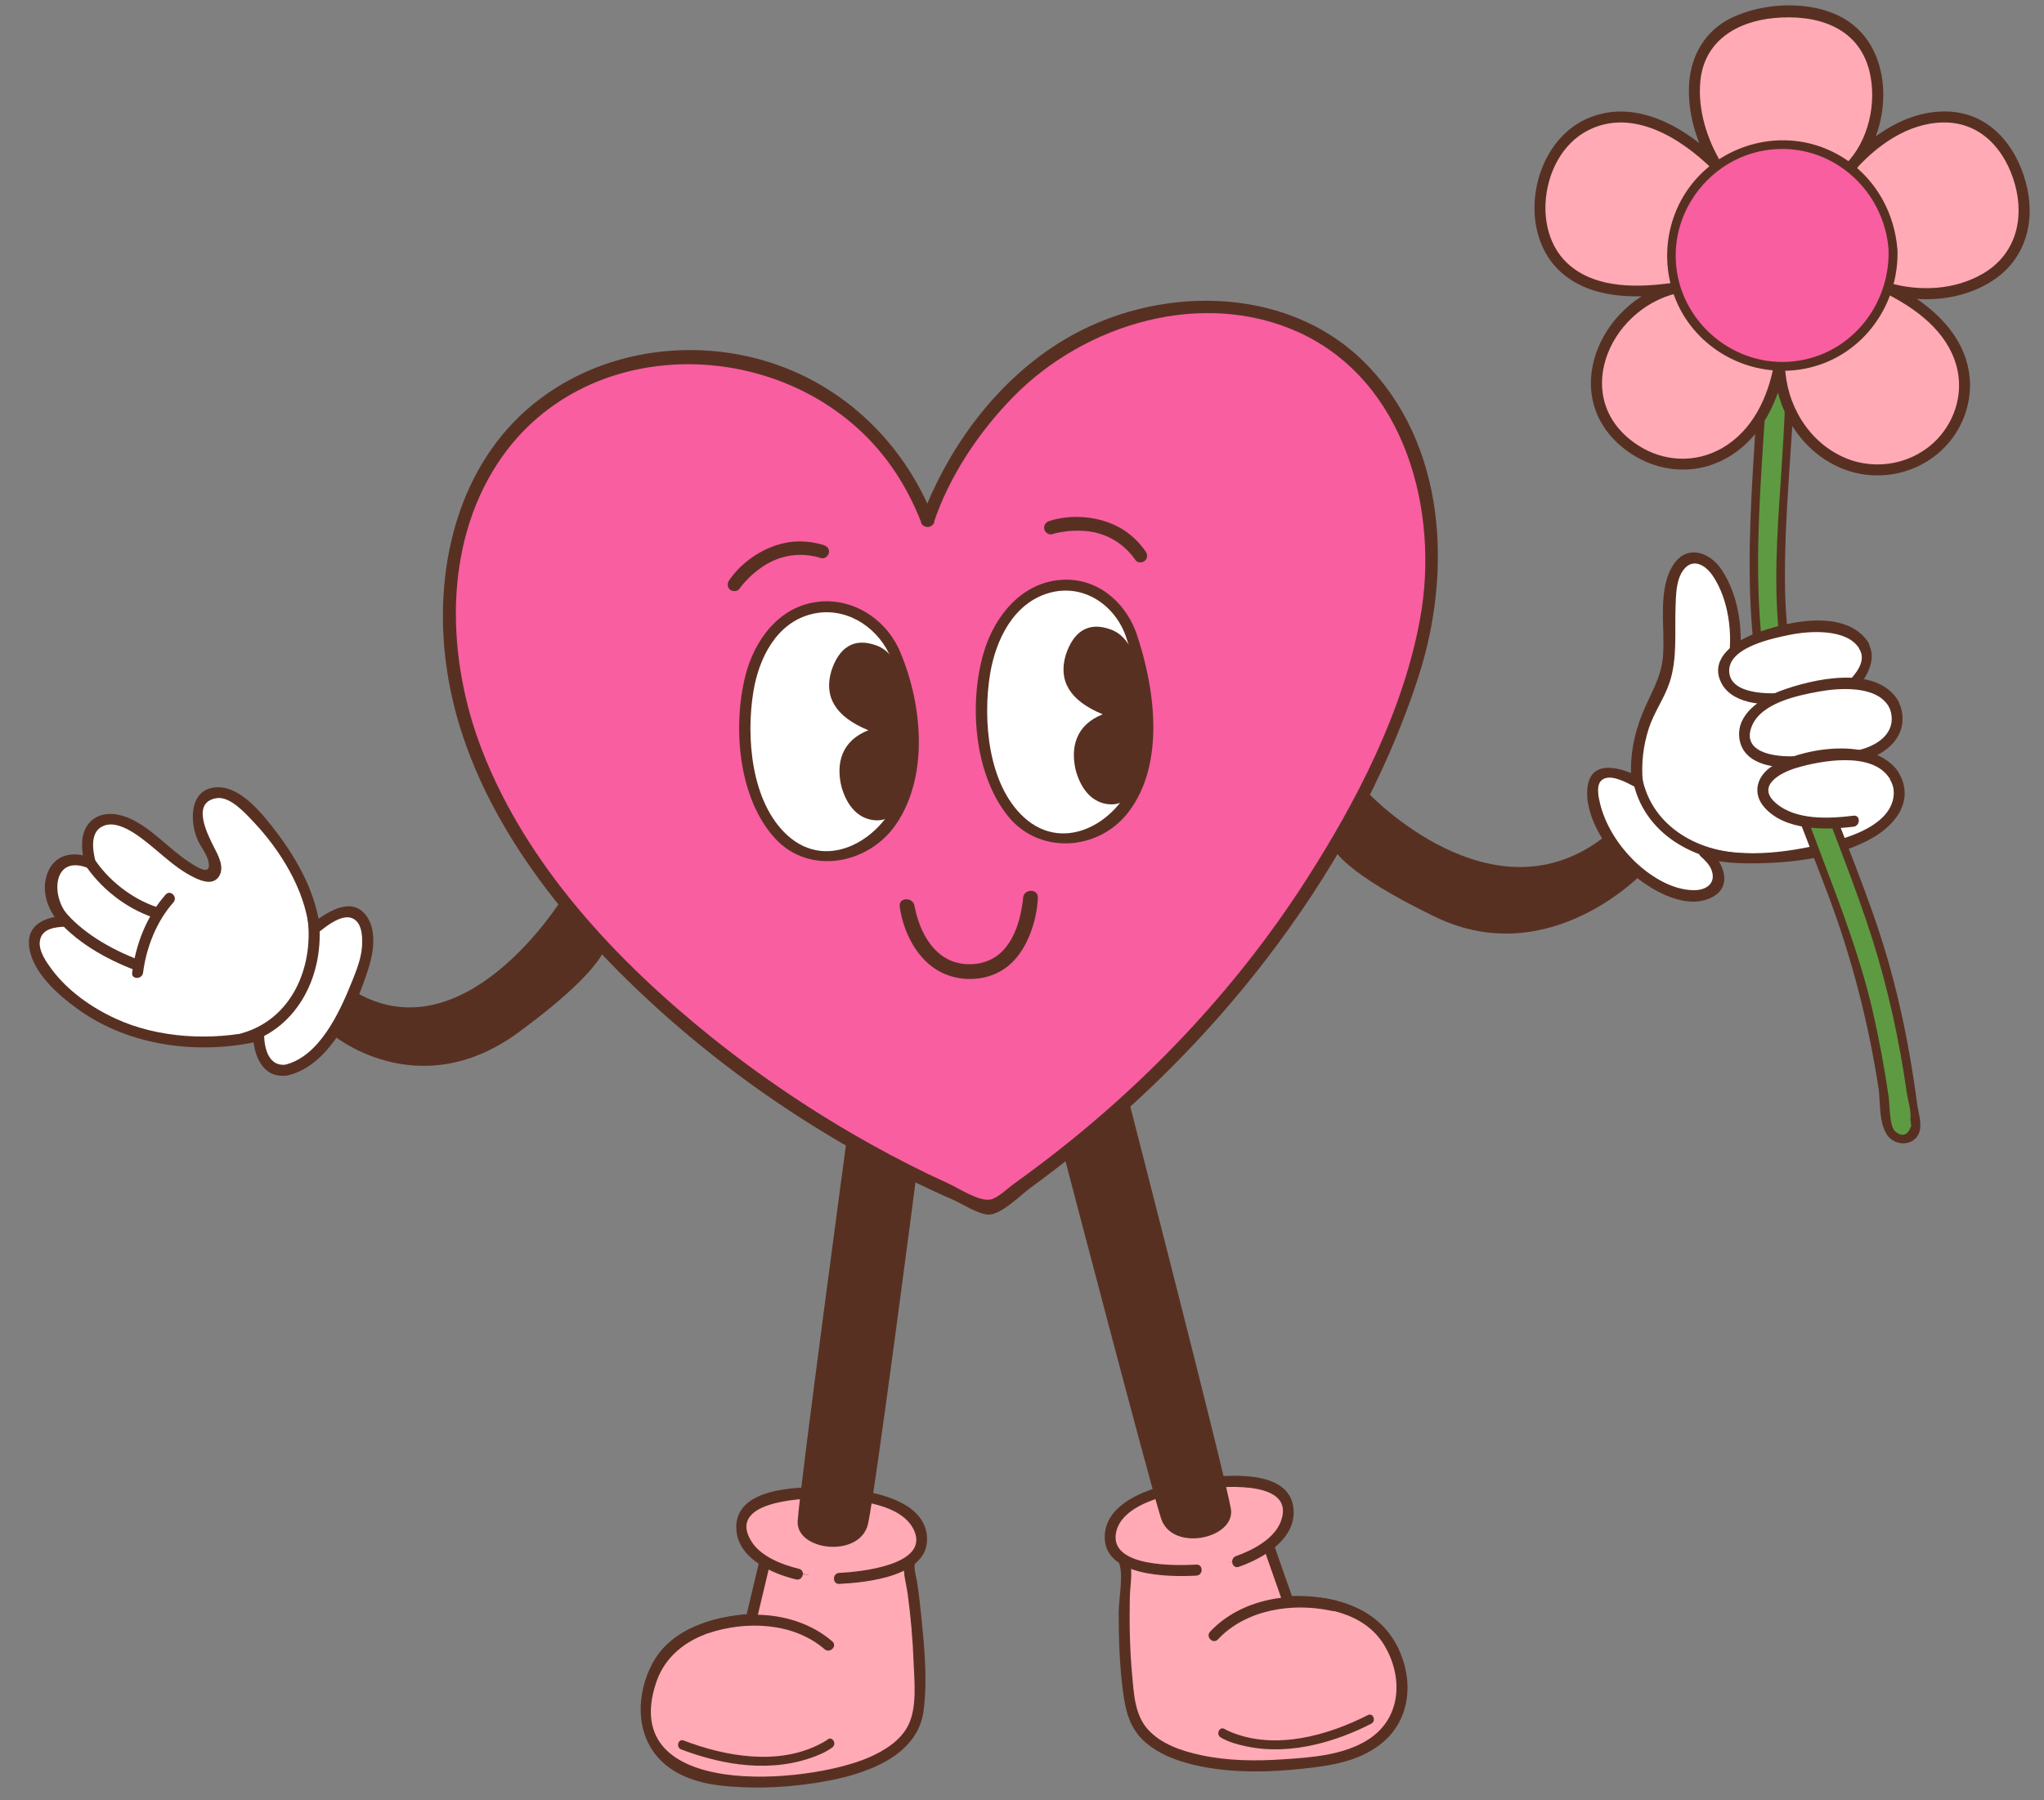 <?xml version="1.0" encoding="UTF-8"?>
<!DOCTYPE svg PUBLIC '-//W3C//DTD SVG 1.0//EN'
          'http://www.w3.org/TR/2001/REC-SVG-20010904/DTD/svg10.dtd'>
<svg height="1715.4" preserveAspectRatio="xMidYMid meet" version="1.0" viewBox="-27.5 -5.1 1947.2 1715.4" width="1947.2" xmlns="http://www.w3.org/2000/svg" xmlns:xlink="http://www.w3.org/1999/xlink" zoomAndPan="magnify"
><rect x="-27.5" y="-5.1" width="1947.2" height="1715.4" fill="#808080" stroke="none"/><g
  ><g id="change1_17"
    ><path d="M1275.5,750.1c0,0,119.8,127.7,227.5,40.4c27.2,33,35.6,35.1,35.6,35.1s-89.4,95.7-198.7,43 c-86.6-41.8-95.9-63.8-95.9-63.8L1275.5,750.1z" fill="#583022"
    /></g
    ><g id="change1_18"
    ><path d="M507.8,851.5c0,0-94.1,152.8-200,86.7c-12.9,30.3-20,41.5-20,41.5s81.6,70,178.6-1.1 c76.9-56.3,82-79.5,82-79.5L507.8,851.5z" fill="#583022"
    /></g
    ><g
    ><g id="change2_3"
      ><path d="M1532.2,739.7c-3-25.6,3.4-55.9,21.5-86.5c19.8-33.6-3-109.5,25.3-125c29.8-16.3,53.8,55.3,44.7,99.6 c79.9-58.4,163.1-27.7,112.2,21.1c53.9-5.4,60.4,55.9,7.9,65.8c49.5,8.1,59.3,65-22.4,86.4c-78.1,20.5-125.1,5.7-125.1,5.7 s27.3,23.6,6.4,37.4c-16.9,11.2-61.9-1.9-90.6-41.2S1475.6,709,1532.2,739.7z" fill="#fff"
      /></g
      ><g id="change1_6"
      ><path d="M1537.5,739.7c-1.6-17.4,0.4-34.4,5.8-51c5-15.3,14.7-28.4,19.7-43.5c7.6-22.8,4.8-48.2,5.7-71.8 c0.4-10.9,0.4-24.2,6.3-33.7c8.5-13.6,21.1-7.7,28.7,3.2c15.8,22.8,19.9,56.9,15,83.6c-0.7,4,3.6,8.8,7.7,5.9 c25.8-18.2,57.3-33.3,89.6-30.9c9.4,0.7,22.6,3.1,27.9,12c7,11.6-3.9,24-11.7,31.9c-3,3.1-1,9.3,3.7,8.9 c16.1-1.1,36.4,3.4,38.6,22.6c2.1,19-16.2,29.3-32.1,32.9c-4.9,1.1-5.1,9.1,0,10.1c16.7,3.2,36.4,13.8,34,33.7 c-3.1,25.2-35.8,37.1-56.4,42.6c-37.3,10.1-84.2,17.4-122.4,5.7c-4.9-1.5-9,5.3-5.1,8.8c3.8,3.4,8.3,7.8,10.2,12.5 c5.1,12.5-3.8,19.7-15.7,19.9c-21.9,0.3-44.1-14.3-58.9-29.1c-14.3-14.3-26.5-33.5-31.3-53.4c-1.4-5.8-4-17,1.2-22 c7.8-7.5,24.7,2.3,31.5,5.8c6,3.1,11.3-6,5.3-9c-17.2-8.9-46.8-18.2-50,9.9c-3.2,28.6,19.9,61.6,39.6,79.6 c18.1,16.6,51.9,37.4,77.5,25.7c22.8-10.4,12.2-34.7-2-47.3c-1.7,2.9-3.4,5.8-5.1,8.8c16.1,5,34.3,5.6,50.9,5.4 c36.5-0.5,79-5.9,111.1-24.5c16.7-9.7,32.9-26.5,29.8-47.4c-3-20.7-22.7-32.1-41.6-35.7c0,3.4,0,6.7,0,10.1 c21.2-4.7,42.5-20.1,39.7-44.4c-2.8-24.4-27.5-33.2-49-31.7c1.2,3,2.5,6,3.7,8.9c17.8-18,26-45-2.5-57.2 c-37.9-16.2-85.5,6.3-116,27.8c2.6,2,5.1,3.9,7.7,5.9c5.4-29.7,1.1-66.1-16.1-91.7c-11.3-16.8-33.1-24.4-46-4.4 c-15.5,23.9-7.4,60.9-9.8,87.6c-1.9,20.7-12,35.1-19.6,54c-8.4,20.8-12.4,42.7-10.3,65.1C1527.6,746.3,1538.1,746.4,1537.5,739.7 z" fill="#583022"
      /></g
    ></g
    ><g
    ><g
      ><g id="change3_1"
        ><path d="M1653.6,306.3c-0.5,31.9-1.9,63.8-3.5,95.6c-3,57.9-10.4,115.9-6.8,174c3.5,54.9,15.3,108.8,33.2,160.8 c19.9,58,45.7,113.4,62.9,172.4c15.1,51.9,25.5,104.9,31.8,158.6c1.9,16.6,28.2,16.8,26.2,0c-5.4-46-13.2-91.6-24.8-136.4 c-14.7-57.2-36.3-111.2-57.8-166.1c-20.9-53.2-37.2-108.8-43.3-165.8c-6.2-58.4,0.1-116.2,3.5-174.5c2.3-39.5,4.1-79,4.8-118.6 C1680.1,289.4,1653.9,289.4,1653.6,306.3L1653.6,306.3z" fill="#5e9a42"
        /></g
        ><g id="change1_28"
        ><path d="M1649.4,306.3c-2.3,123.2-24.2,246.7,4.6,368.2c14.2,59.9,38.7,116.1,60.2,173.5 c22.4,59.6,38.2,121.1,47.9,183.9c2.2,14.5-1.1,44,16.4,51c9.1,3.6,19.4,0.1,22.5-9.4c2.6-7.9-1-18.6-2.1-26.6 c-2.2-16.4-4.7-32.7-7.6-49c-5.4-30.3-12.2-60.3-20.8-89.9c-16.9-58.3-41.5-113.7-61.8-170.8c-20.8-58.5-34.7-119.3-35.7-181.6 c-1.1-69.9,7.4-140,9.8-209.8c0.5-14.3,9.1-48.1-9.5-55.2C1661.3,286,1651,294.5,1649.4,306.3c-0.7,5.3,7.7,5.3,8.4,0 c3-2.8,6.1-5.6,9.1-8.5c7.5,3.1,10.3,8.2,8.6,15.1c1,6-0.3,13.7-0.5,19.8c-0.4,13.2-0.9,26.4-1.5,39.5 c-1.2,26.5-2.7,53.1-4.5,79.6c-3.5,51.3-7.2,102.8-1,154c12,99.6,57.7,188.2,87.8,282.7c15.3,48.1,26,97.6,33.2,147.6 c1.1,7.7,4.5,17.4,3.4,25.1c0.3,2.2,0.5,4.4,0.8,6.6c-3.3,8.9-8.3,10.7-15,5.4c-6-5.1-5.3-24.8-6.5-33.3 c-4-27.8-9.2-55.5-15.5-82.9c-23.3-100-72.9-191-95.6-291c-26.8-118.6-5.1-239.6-2.9-359.6 C1657.9,300.9,1649.5,300.9,1649.4,306.3z" fill="#583022"
        /></g
      ></g
    ></g
    ><g
    ><g
      ><g
        ><g id="change4_1"
          ><path d="M1607.8,152.7c-26.3-42.3-50.1-148.1,74.3-146.6c98.1,1.2,91.3,111.5,52.4,148.8 c52.6-62.1,139.9-73,163.2,16.6c22,84.5-65.4,117-127,98c103.6,50,82.6,137.4,28,164.4c-63,31.1-130.5-23.2-131.1-91 c-14.7,89.2-95.6,121-150.8,70.3c-51.4-47.2-15.7-129.5,51.8-144c-125.9,19.4-139.2-61.1-124.3-107 C1465.1,98.3,1538.5,81.9,1607.8,152.7z" fill="#ffaab5"
          /></g
          ><g id="change1_13"
          ><path d="M1612.3,150.1c-13.8-22.6-22.5-50.9-20-77.6c3.5-38.2,34.3-57,70.1-60.4c39.6-3.8,80.2,7.7,90.9,50.3 c7.5,29.8-0.5,66.8-22.5,88.8c2.5,2.5,4.9,4.9,7.4,7.4c21.4-24.6,51.5-46.5,85.4-47c36-0.6,59.3,26.2,68.4,58.9 c9.3,33.5,0.5,67.1-30.6,85.2c-26.6,15.5-60.1,17.2-89.3,8.7c-5.6-1.6-9.4,6.9-4,9.6c29.5,14.7,59.3,36.4,68.3,69.9 c6.6,24.5-0.8,50.6-18,69c-22.2,23.7-57.7,31-87.6,18.5c-35.4-14.8-56.7-50.9-57.9-88.4c-0.2-5.6-9.2-7.4-10.3-1.4 c-5.8,31.9-20.5,63.6-49.6,80.3c-25.4,14.6-55.9,13.1-80.3-2.9c-64.9-42.3-28.5-129,37.4-144.7c6.7-1.6,3.7-11-2.8-10.1 c-32.6,4.7-72.8,6.3-99.6-16.6c-17-14.5-23.8-36.7-22.9-58.5c1.2-28.2,15.2-57.5,41.3-70.4c42.5-21,88.5,8.5,118.1,37.8 c4.8,4.8,12.2-2.6,7.4-7.4c-31.6-31.3-78.4-60.4-124.2-42.4c-31.6,12.4-49.8,44.7-52.7,77.4c-2.3,25.6,5.1,52.3,24.6,69.9 c29.6,26.8,73.9,25.5,110.8,20.2c-0.9-3.4-1.9-6.7-2.8-10.1c-70.9,17-111.6,109.2-46.6,159.1c25.7,19.7,59.5,25.2,89.4,11.8 c36.2-16.2,55.8-53.3,62.6-90.7c-3.4-0.5-6.9-0.9-10.3-1.4c1.3,40,23,78.4,59.7,96.1c32.8,15.8,72.4,10.2,99.3-14.4 c20.7-18.9,31.3-47.5,26.8-75.3c-6.5-40.1-40.5-67.2-74.8-84.3c-1.3,3.2-2.7,6.4-4,9.6c33.9,9.8,73.7,6.9,103.3-13.6 c31-21.5,39.3-58,29.4-93.3c-9.6-34.5-33.9-63.9-71.5-66.4c-39.1-2.6-75.2,21.7-99.8,50c-4.4,5,2.6,12.2,7.4,7.4 c37.6-37.7,41-116.9-8.9-146C1699-5.1,1653-3.1,1622,11.9c-24.6,11.9-38.4,35.1-40.3,61.9c-2,28.1,7,57.7,21.5,81.5 C1606.8,161.1,1615.8,155.9,1612.3,150.1z" fill="#583022"
          /></g
        ></g
      ></g
      ><g
      ><g
        ><g id="change5_1"
          ><circle cx="1670.3" cy="238.4" fill="#f85ea0" r="105.7"
          /></g
          ><g id="change1_22"
          ><path d="M1771.6,232.3c1.9,55.2-39,104-95.3,107.3c-55.2,3.3-104.1-40-107.3-95.3c-3.3-55.2,40-104.1,95.3-107.3 C1720.3,133.7,1767.2,177.2,1771.6,232.3c0.4,5.3,8.8,5.4,8.4,0c-3.6-45.6-33.1-85.3-77.4-99c-43.8-13.5-92.6,2.6-120.1,39.2 c-27.5,36.6-29.2,88.3-3.8,126.5c25.5,38.3,73,56.9,117.7,46.2c51.6-12.3,85.5-60.6,83.7-112.8 C1779.8,226.9,1771.4,226.9,1771.6,232.3z" fill="#583022"
          /></g
        ></g
      ></g
    ></g
    ><g
    ><g
      ><g
        ><g id="change4_2"
          ><path d="M1042.2,1479.1c69.6,12.1,112.2-0.7,138.3-13.2l19.3,55c0,0,58.5-2.8,84.5,23.9 c33.8,34.7,45.3,113.7-52.2,127.8c-102,14.7-170.2-5-180.7-45.8c-10.5-40.8-8.4-133.3-5.5-140.1 C1044.4,1484,1043.3,1481.5,1042.2,1479.1z" fill="#ffaab5"
          /></g
          ><g id="change1_14"
          ><path d="M1040.8,1484.1c48.3,7.9,97.4,7.3,142.3-13.7c-2.6-1-5.1-2.1-7.7-3.1c6.4,18.3,12.9,36.7,19.3,55 c0.7,2.1,2.7,3.9,5,3.8c33.3-1.4,72.2,5.3,91,35.6c18.7,30.2,17.3,70.1-14.6,90.6c-23.4,15-53.7,17.1-80.7,18.9 c-26.1,1.8-52.9,1.6-78.6-3.9c-18.2-3.9-38.1-10.4-50.9-24.7c-12.4-13.8-13.3-34.3-14.9-51.9c-2.2-24.3-2.7-48.8-2.2-73.2 c0.3-14.6,4-27.9-2.1-41.1c-2.9-6.1-11.9-0.8-9,5.3c5.8,12.4,0.6,34.8,0.5,49.5c0,25.2,0.8,50.6,4.1,75.5 c2.5,18.8,6.5,35.4,21.3,48.3c15.1,13.1,35.3,19.6,54.5,23.3c31.3,6,63.6,5.3,95.1,1.9c25.8-2.7,52.9-6.7,74-23 c29-22.2,32.5-60.3,17.3-91.9c-19.2-40-63.4-51.3-104.9-49.6c1.7,1.3,3.4,2.6,5,3.8c-6.4-18.3-12.9-36.7-19.3-55 c-1.2-3.4-4.5-4.6-7.7-3.1c-42.1,19.8-89,20.1-134.2,12.7C1037,1473,1034.1,1483,1040.8,1484.1z" fill="#583022"
          /></g
        ></g
      ></g
      ><g id="change4_3"
      ><path d="M1163.8,1409.6c11.3,1.6,29.7,4.9,34.2,23.8c2.5,21.5-32.1,51.8-89.6,57.8c-48.3,5.1-86.6-15.4-76.2-38.3 C1048,1418.2,1118.9,1403.3,1163.8,1409.6z" fill="#ffaab5"
      /></g
      ><g id="change1_26"
      ><path d="M1135.4,1650.4c7.2,4.3,15.9,6.7,24,8.4c21.6,4.7,44.5,3.4,65.9-1.6c18.6-4.3,36.5-11.2,53.5-19.9 c5-2.5,1.8-10.8-3.2-8.2c-38.4,19.5-87.4,33.3-129.4,16.6c-2.4-1-4.9-2-7.1-3.4C1134.1,1639.5,1130.6,1647.5,1135.4,1650.4 L1135.4,1650.4z" fill="#583022"
      /></g
    ></g
    ><g id="change1_33"
    ><path d="M1243.7,1519.6c-40.9-8.8-88.9-1.4-118.4,30c-4.6,4.9,2.8,12.3,7.4,7.4c26.8-28.6,71-35.3,108.2-27.3 C1247.5,1531.1,1250.3,1521,1243.7,1519.6L1243.7,1519.6z" fill="#583022"
    /></g
    ><g id="change1_10"
    ><path d="M1152.7,1487.8c22-7.7,51.8-24.7,52.2-51.2c0.6-42.4-62-36.7-88.8-33.1c-28.5,3.7-88.2,15.6-91.1,53.2 c-3.2,40.8,61.9,40.9,87.2,39.5c6.7-0.4,6.7-10.8,0-10.5c-18.5,1-83.1,2.9-76.5-30.6c6.1-30.4,61.5-39.1,85.7-41.9 c20.5-2.4,85.5-6.9,71.3,31.3c-6.2,16.7-26.8,27.5-42.8,33.1C1143.6,1480,1146.3,1490.1,1152.7,1487.8L1152.7,1487.8z" fill="#583022"
    /></g
    ><g
    ><g
      ><g
        ><g id="change4_4"
          ><path d="M840.4,1479.8c-68,19.2-111.6,10.9-138.9,1.2l-13.5,56.7c0,0-58.5,3.3-81.5,32.5 c-30,38-33.3,117.8,65.1,121.7c102.9,4.1,168.8-22.6,175-64.3c6.2-41.7-5.4-133.4-9-139.9 C838.6,1484.9,839.5,1482.3,840.4,1479.8z" fill="#ffaab5"
          /></g
          ><g id="change1_7"
          ><path d="M839,1474.8c-44.9,12.2-91.5,16.7-136.1,1.2c-2.6-0.9-5.8,1-6.4,3.7c-4.5,18.9-9,37.8-13.5,56.7 c1.7-1.3,3.4-2.6,5-3.8c-35.2,2.2-75.5,13.7-93.5,46.4c-15.9,28.8-17.3,67.8,6.8,92.6c15.6,16.1,38.2,22.7,60,24.9 c33.3,3.4,68.6,1.3,101.5-5.1c36.5-7.1,83.8-23.8,89.5-66.2c3.8-28.6,1-58.5-1.8-87c-1.2-12-2.5-24-4.4-36 c-0.6-3.8-1.8-7.7-2.1-11.4c-0.5-6-0.7-3,1.5-9.4c2.2-6.4-7.9-9.1-10.1-2.8c-4.2,12.1,0.1,22.5,1.8,35.2 c2.9,21.3,4.8,42.8,5.6,64.3c0.7,18.4,3.4,42.2-4.5,59.5c-7.1,15.5-23.2,25.4-38.2,31.9c-58.6,25.5-239.4,40.8-202.7-70.9 c12.8-38.9,52.7-53.2,90.7-55.5c2.2-0.1,4.5-1.5,5-3.8c4.5-18.9,9-37.8,13.5-56.7c-2.1,1.2-4.3,2.4-6.4,3.7 c46.2,16.1,95.2,11.5,141.7-1.2C848.3,1483.1,845.5,1473,839,1474.8z" fill="#583022"
          /></g
        ></g
      ></g
      ><g id="change4_5"
      ><path d="M712.2,1423.3c-11,2.7-29.1,7.9-31.6,27.2c-0.3,21.7,37.3,48.2,95.1,48.3c48.6,0,84.6-24.2,71.8-46 C828.3,1419.9,756.2,1412.4,712.2,1423.3z" fill="#ffaab5"
      /></g
      ><g id="change1_15"
      ><path d="M765.4,1659.9c-6.7,5-15.2,8.3-23,10.8c-21,6.9-43.9,8-65.7,5.3c-19-2.4-37.4-7.4-55.3-14.2 c-5.2-2-2.9-10.5,2.4-8.5c40.2,15.4,90.4,24.1,130.4,3.1c2.3-1.2,4.7-2.5,6.8-4.1C765.5,1648.9,769.9,1656.5,765.4,1659.9 L765.4,1659.9z" fill="#583022"
      /></g
    ></g
    ><g id="change1_19"
    ><path d="M779.6,1076.9c0,0-45.4,337.1-47.2,367.4c-1.7,28.6,60.2,35.7,67.2,1.9c7.9-38.4,45.5-328.4,45.5-328.4 L779.6,1076.9z" fill="#583022"
    /></g
    ><g id="change1_20"
    ><path d="M1047.5,1042.4c0,0,92.7,360.3,97.6,390.2c4.6,28.3-56.2,41.7-66.6,8.9c-11.8-37.4-92.4-345.7-92.4-345.7 L1047.5,1042.4z" fill="#583022"
    /></g
    ><g id="change1_21"
    ><path d="M647.4,1550.9c36.2-11.8,80.9-10.2,110.6,15.4c5.1,4.4,12.5-3,7.4-7.4c-32.6-28.1-80.8-31.1-120.8-18.1 C638.3,1542.9,641,1553,647.4,1550.9L647.4,1550.9z" fill="#583022"
    /></g
    ><g id="change1_12"
    ><path d="M733.6,1489.7c-15.8-3.8-35.9-11.5-45-25.7c-24.2-37.8,45-41.6,65.6-41.4c25,0.3,76.1,2.7,88.9,30.1 c15.8,33.8-53.1,40.1-71.1,40.9c-6.7,0.3-6.7,10.8,0,10.5c25.7-1.3,87.5-7.1,83.5-46.1c-4-38.8-67.1-44.9-95.9-45.8 c-27.3-0.8-89.7-0.1-85.5,41.6c2.6,26.4,34,40.6,56.7,46C737.4,1501.4,740.2,1491.3,733.6,1489.7L733.6,1489.7z" fill="#583022"
    /></g
    ><g
    ><g id="change2_1"
      ><path d="M1747.8,609.5c0,0-22.7-35.6-102.4-5.8c-54.2,20.3-32,64.2,28.4,56.3" fill="#fff"
      /></g
      ><g id="change1_16"
      ><path d="M1752.3,606.9c-22.3-33.7-81.7-19-110.7-7.2c-16.6,6.8-38.8,22-30.6,43c9,23.4,42.2,24.8,62.8,22.6 c6.6-0.7,6.7-11.2,0-10.5c-14.6,1.6-53.7,2.4-54-20.7c-0.3-22.7,42.4-31.2,58.1-34.4c18.9-3.8,53.3-5.8,65.4,12.5 C1747,617.8,1756.1,612.5,1752.3,606.9L1752.3,606.9z" fill="#583022"
      /></g
    ></g
    ><g
    ><g id="change2_4"
      ><path d="M1776.3,665.5c0,0-21.4-37.8-106.2-7.2c-54.5,19.6-44.5,69.9,16,62" fill="#fff"
      /></g
      ><g id="change1_3"
      ><path d="M1780.9,662.8c-20.9-35.4-83.2-20.5-112.2-9.6c-18.5,7-42.4,22.1-39.2,45.3c3.6,26,36,29.2,56.5,27.1 c6.6-0.7,6.7-11.2,0-10.5c-16,1.7-54.6-0.6-45.1-27.1c8.2-23.1,43.6-30.4,64.6-34.2c18.9-3.4,54.3-6.1,66.3,14.3 C1775.2,673.9,1784.3,668.6,1780.9,662.8L1780.9,662.8z" fill="#583022"
      /></g
    ></g
    ><g
    ><g id="change2_8"
      ><path d="M1776.3,733.1c0,0-22.8-34.8-100.1-9.5c-51.5,16.9-19,65.2,62.1,53.9" fill="#fff"
      /></g
      ><g id="change1_25"
      ><path d="M1780.9,730.4c-23.2-34.1-91.4-23.5-120-5.6c-14.4,9-19.5,25.4-7.9,39c19.6,22.9,58.6,22.1,85.3,18.8 c6.6-0.8,6.7-11.3,0-10.5c-23.3,2.9-55.1,4.6-74.2-12.1c-18.7-16.3,4.2-28.8,19.7-33.4c23.3-7,71.3-15.7,88.1,9 C1775.6,741.2,1784.7,736,1780.9,730.4L1780.9,730.4z" fill="#583022"
      /></g
    ></g
    ><g id="change1_27"
    ><path d="M1639.4,808c-46.8,0.4-93.8-24.5-102.7-73.3c-1.1-5.8-9.9-3.4-8.9,2.4c9.6,52.8,60.9,80.5,111.6,80 C1645.3,817.2,1645.3,808,1639.4,808L1639.4,808z" fill="#583022"
    /></g
    ><g
    ><g id="change2_5"
      ><path d="M244.3,1014.6c-24.8,4.2-25.4-32.8-25.4-32.8s-72,17-134.1-9.7c-67.6-29-112.3-98.9-49.7-99.6 C8,847.9,20.7,799.5,58.4,817.2c-12.2-43.6,20.6-53.8,51.5-27.8s61.3,49.2,66.9,37.4c8.3-17.5-37.4-50.5-5-74.3 c25.3-18.6,95.4,70.8,100.3,127.1c40.4-33.7,53.1-9,50.3,21.3C321,916,288.6,1007.1,244.3,1014.6z" fill="#fff"
      /></g
      ><g id="change1_30"
      ><path d="M244.3,1009.4c-15.6,1.5-19.8-15-20.2-27.6c-0.1-3.5-3.3-5.8-6.6-5c-43.4,10-94.3,7.4-134.8-11.3 c-23.1-10.6-45.7-26.5-61-47.1c-5.1-6.9-12.2-17-11.3-26.1c1.2-12.6,14.4-14.1,24.8-14.5c4.5-0.2,7-5.6,3.7-8.9 c-19-18.9-16.4-61.1,18.2-46.6c3.9,1.6,7.3-3,6.4-6.4c-2.8-11.3-5.8-29.6,8.7-34.5c9.1-3.1,19.9,2.2,27.4,6.9 c20.3,12.9,36.2,32.3,58.3,42.9c7.6,3.7,18.2,7.2,23.5-1.7c5.1-8.6-1.2-19.9-5.1-27.5c-6-11.9-22.1-42.8,2.6-46.6 c12.7-2,27.5,14.5,35.1,22.6c25.4,26.8,48.8,64.4,52.8,101.8c0.5,4.7,5.3,6.6,8.9,3.7c8.5-6.7,27.5-22.6,37.5-9.6 c4.6,6,4.6,16.2,4.1,23.3c-0.8,11.4-5.4,22.7-9.6,33.2c-11.6,28.9-31.2,72.1-64.9,79.3c-6.6,1.4-3.8,11.5,2.8,10.1 c42.7-9.1,66.9-66.7,78.4-103.8c4.6-15,7.3-34.9-2.5-48.5c-14.4-19.9-39.3-2.4-53.1,8.6c3,1.2,6,2.5,8.9,3.7 c-3.6-33.2-20.8-64.6-40.6-90.9c-12.2-16.1-33.7-44.4-56.9-43.9c-27.6,0.6-27,33.6-18.4,51.5c3,6.1,8.5,13,9.8,19.8 c2.7,13.9-11,4.9-17.9,0.4c-19.4-12.4-35.3-31.8-56.2-41.5c-11.6-5.4-26.6-7.7-37.1,1.3c-12.2,10.5-10.1,28.5-6.7,42.4 c2.1-2.1,4.3-4.3,6.4-6.4c-16.2-6.8-34.3-4.4-41.6,13.4c-7.4,17.9,0.2,37.8,13.2,50.7c1.2-3,2.5-6,3.7-8.9 C17.2,868-2,874.9,0.2,896.2c2.6,25,27.6,46.6,46.4,60.2c49,35.5,115.3,43.9,173.6,30.4c-2.2-1.7-4.4-3.4-6.6-5 c0.5,18.4,8.9,40.1,30.7,38C250.9,1019.2,251,1008.8,244.3,1009.4z" fill="#583022"
      /></g
    ></g
    ><g
    ><g id="change2_2"
      ><path d="M103.6,914.6c0,0-52.1-19.5-75.7-50.5" fill="#fff"
      /></g
      ><g id="change1_11"
      ><path d="M105,909.6c-27.1-10.3-55.1-26.3-73.4-49.2c-4.2-5.3-11.6,2.2-7.4,7.4c19.4,24.3,49.2,41,78,51.9 C108.5,922.1,111.2,912,105,909.6L105,909.6z" fill="#583022"
      /></g
    ></g
    ><g
    ><g id="change2_6"
      ><path d="M120.1,864.1c0,0-40.9-13.7-63-49.3" fill="#fff"
      /></g
      ><g id="change1_31"
      ><path d="M121.5,859.1c-24-8.2-46.2-25.7-59.9-46.9c-3.7-5.6-12.7-0.4-9,5.3c15.3,23.6,39.4,42.6,66.1,51.7 C125.1,871.4,127.9,861.2,121.5,859.1L121.5,859.1z" fill="#583022"
      /></g
    ></g
    ><g id="change1_32"
    ><path d="M108.8,921.7c3-23.8,12.8-48.9,28.9-67c4.5-5-2.9-12.5-7.4-7.4c-18.1,20.4-28.6,47.5-31.9,74.4 C97.5,928.4,108,928.3,108.8,921.7L108.8,921.7z" fill="#583022"
    /></g
    ><g id="change1_29"
    ><path d="M206,989.4c51.5-14.9,75.8-67.4,70.3-117.8c-0.7-6.6-11.2-6.7-10.5,0c5,45.6-15.4,94-62.6,107.7 C196.7,981.2,199.5,991.3,206,989.4L206,989.4z" fill="#583022"
    /></g
    ><g
    ><g
      ><g id="change5_2"
        ><path d="M856.1,491c-91.7-239.8-473.2-205.1-454.7,112.5c13.8,238.1,298.9,458.3,514.4,542.6 c252.6-170.7,366.8-388,407.2-524.7c46.1-156.1-25.8-323.9-183-332.9C927.2,276.2,856.1,491,856.1,491z" fill="#f85ea0"
        /></g
        ><g id="change1_2"
        ><path d="M862.1,489.3c-29.5-75.5-91.4-133.2-170.5-153.2c-72.5-18.3-152.4-3.8-210.9,43.7 c-71.1,57.8-94.1,153.4-84,241.5c13.5,118.9,87.7,222.8,170.7,304.8c89.5,88.4,197.3,161.1,312.4,211.7 c8.7,3.8,25.8,14.8,35.1,14.4c12.3-0.6,30-18.8,39.8-25.9c29.3-21.4,57.6-44.1,84.8-68.2c50.7-45,97.3-94.6,138.6-148.3 c62.3-81,113.7-171.8,145.4-269.2c32.6-100.1,27.2-222.7-51.6-300.9c-75.3-74.7-200-73.2-287.1-20.2 c-58.9,35.8-103.7,94.2-129.9,157.5c-1.7,4.1-3.4,8.2-4.8,12.4c-2.5,7.6,9.5,10.9,12,3.3c14.8-44.3,43.4-86.8,75.8-119.8 c68.2-69.5,180.3-103.3,272.2-61.2c101.3,46.5,133.8,170.4,115.3,272.4c-16,88.3-60.6,174.4-108.6,249.2 c-68.3,106.5-157.2,199.3-258.4,274.9c-6.6,4.9-13.2,9.8-19.9,14.6c-6.2,4.4-15.5,13.8-22.8,15.1c-10.8,1.8-29.9-10.8-39.9-15.4 c-25.3-11.5-50.2-24.2-74.5-37.8c-53.1-29.6-103.8-63.7-151.2-101.7c-90.5-72.8-175.9-163.5-218.4-273.3 c-33.6-86.7-37.6-193.9,15.3-274c86.4-130.9,287.9-120.2,374.9,3.9c11.6,16.5,20.9,34.4,28.3,53.2 C852.9,500,865,496.8,862.1,489.3z" fill="#583022"
        /></g
      ></g
      ><g
      ><g
        ><g id="change2_7"
          ><path d="M824,615.2c30.4,66.1,25.3,169.8-39.7,191.3c-65,21.4-97-41.4-101.1-106.1 C673.9,552.5,792.6,546.9,824,615.2z" fill="#fff"
          /></g
          ><g id="change1_8"
          ><path d="M819.5,617.8c17.9,40.3,23.9,90,9.7,132.4c-14.3,42.7-67.2,76.5-106.6,40.6 c-34.6-31.5-39.5-93.6-32.4-136.9c5.2-31.7,21.8-65.6,55.6-73.9C776.4,572.5,806.2,590.3,819.5,617.8c2.9,6.1,12,0.8,9-5.3 c-13.8-28.6-43.6-47.6-75.7-44.3c-37.7,3.8-61.7,36.3-70.3,70.9c-12.1,48.5-6.8,116.4,28.5,154.8 c32.8,35.6,89.4,24.3,115.2-13.7c32.3-47.6,24.5-117.8,2.3-167.7C825.8,606.4,816.7,611.7,819.5,617.8z" fill="#583022"
          /></g
        ></g
        ><g id="change1_23"
        ><path d="M804.3,776.3c-13.3-1.8-24.3-11.7-30.1-31.4c-5.7-23,0.2-44.2,25.5-54.2c-31.9-13.1-42.4-32.3-35.2-56.6 c7.2-21.9,21.2-32.4,43.4-24c22.7,8.5,29.1,43.3,33.5,75.5C844.7,709.9,842,781.5,804.3,776.3z" fill="#583022"
        /></g
      ></g
      ><g
      ><g
        ><g id="change2_9"
          ><path d="M1049.5,598.3c24.9,69.8,25.3,169.8-39.7,191.3s-97-41.4-101.1-106.1C899.4,535.6,1022,521.4,1049.5,598.3z" fill="#fff"
          /></g
          ><g id="change1_5"
          ><path d="M1044.5,599.7c14.5,41.6,22,90.1,9.2,133.1c-13,43.5-66.2,76.9-105.6,41c-34.6-31.5-39.5-93.5-32.4-136.7 c5.3-32.2,22-67.2,55.8-77.1C1003.2,550.7,1033.2,569.9,1044.5,599.7c2.4,6.2,12.5,3.5,10.1-2.8 c-11.3-29.9-38.1-51.8-71.1-49.5c-37.3,2.5-62.9,33.8-73.3,67.4C895.3,663.2,899.9,731,932.3,772 c29.5,37.4,86.2,34.1,114.9-2.9c36.2-46.7,25.3-120.6,7.4-172.2C1052.4,590.6,1042.2,593.3,1044.5,599.7z" fill="#583022"
          /></g
        ></g
        ><g id="change1_9"
        ><path d="M1027.6,761.1c-13.3-1.8-24.3-11.7-30.1-31.4c-5.7-23,0.2-44.2,25.5-54.2c-31.9-13.1-42.4-32.3-35.2-56.6 c7.2-21.9,21.2-32.4,43.4-24c22.7,8.5,29.1,43.3,33.5,75.5C1068,694.6,1065.3,766.2,1027.6,761.1z" fill="#583022"
        /></g
      ></g
      ><g id="change1_4"
      ><path d="M829.6,858.7c3.4,24.5,16.6,51.1,39.4,62.6c17.6,8.9,40.2,8.6,57.3-1.4c14.7-8.6,23.7-23.7,29.1-39.4 c3.3-9.6,5.4-20,5.8-30.2c0.4-9.1-13.8-8.6-14.1,0.4c0,0.5-0.1,1-0.1,1.6c0,0.6-0.1,1.2-0.2,1.8c0.2-2,0,0.4-0.2,1.1 c-0.7,5-1.6,9.9-2.9,14.8c-3.3,12.6-9.1,25.3-19.2,33.9c-12.1,10.2-30.3,12.3-45,6.8c-13.4-5.1-22.8-16.9-28.6-29.5 c-2.4-5.2-4.3-10.8-5.7-16.3c-0.5-1.9-0.9-3.8-1.3-5.7c-0.6-2.9,0,0.6-0.1-0.8C842.5,849.3,828.3,849.7,829.6,858.7L829.6,858.7z" fill="#583022"
      /></g
      ><g
      ><g id="change1_1"
        ><path d="M667.2,547.7c12.8-18.7,34.9-32.9,57.2-36.2c10.9-1.6,22.1-0.5,32.6,2.7c3.3,1,5.8,3.6,5.2,7.3 c-0.5,3-4,6.2-7.3,5.2c-16.2-5-32.5-4-47.8,3.4c-5.5,2.7-11,6.5-15.8,10.5c-2.5,2.1-3.1,2.7-5.5,5c-1.5,1.5-3,3.1-4.5,4.8 c-1.5,1.8-3.1,3.6-4.4,5.5c-1.9,2.8-6.5,2.8-9,0.8C665.1,554.2,665.3,550.5,667.2,547.7L667.2,547.7z" fill="#583022"
        /></g
      ></g
      ><g
      ><g id="change1_24"
        ><path d="M972.2,491.3c21.5-6.9,47.8-4.5,67.4,6.6c9.6,5.4,17.8,13.2,24.1,22.2c2,2.8,2.3,6.5-0.4,9 c-2.3,2.1-7,2.4-9-0.4c-9.7-13.9-23.2-23.2-39.8-26.7c-6-1.3-12.6-1.6-18.9-1.4c-3.3,0.1-4.1,0.2-7.4,0.6 c-2.2,0.3-4.3,0.6-6.5,1c-2.3,0.4-4.6,0.9-6.9,1.7c-3.3,1-6.9-1.8-7.5-4.9C966.6,495.2,968.9,492.4,972.2,491.3L972.2,491.3z" fill="#583022"
        /></g
      ></g
    ></g
  ></g
></svg
>
